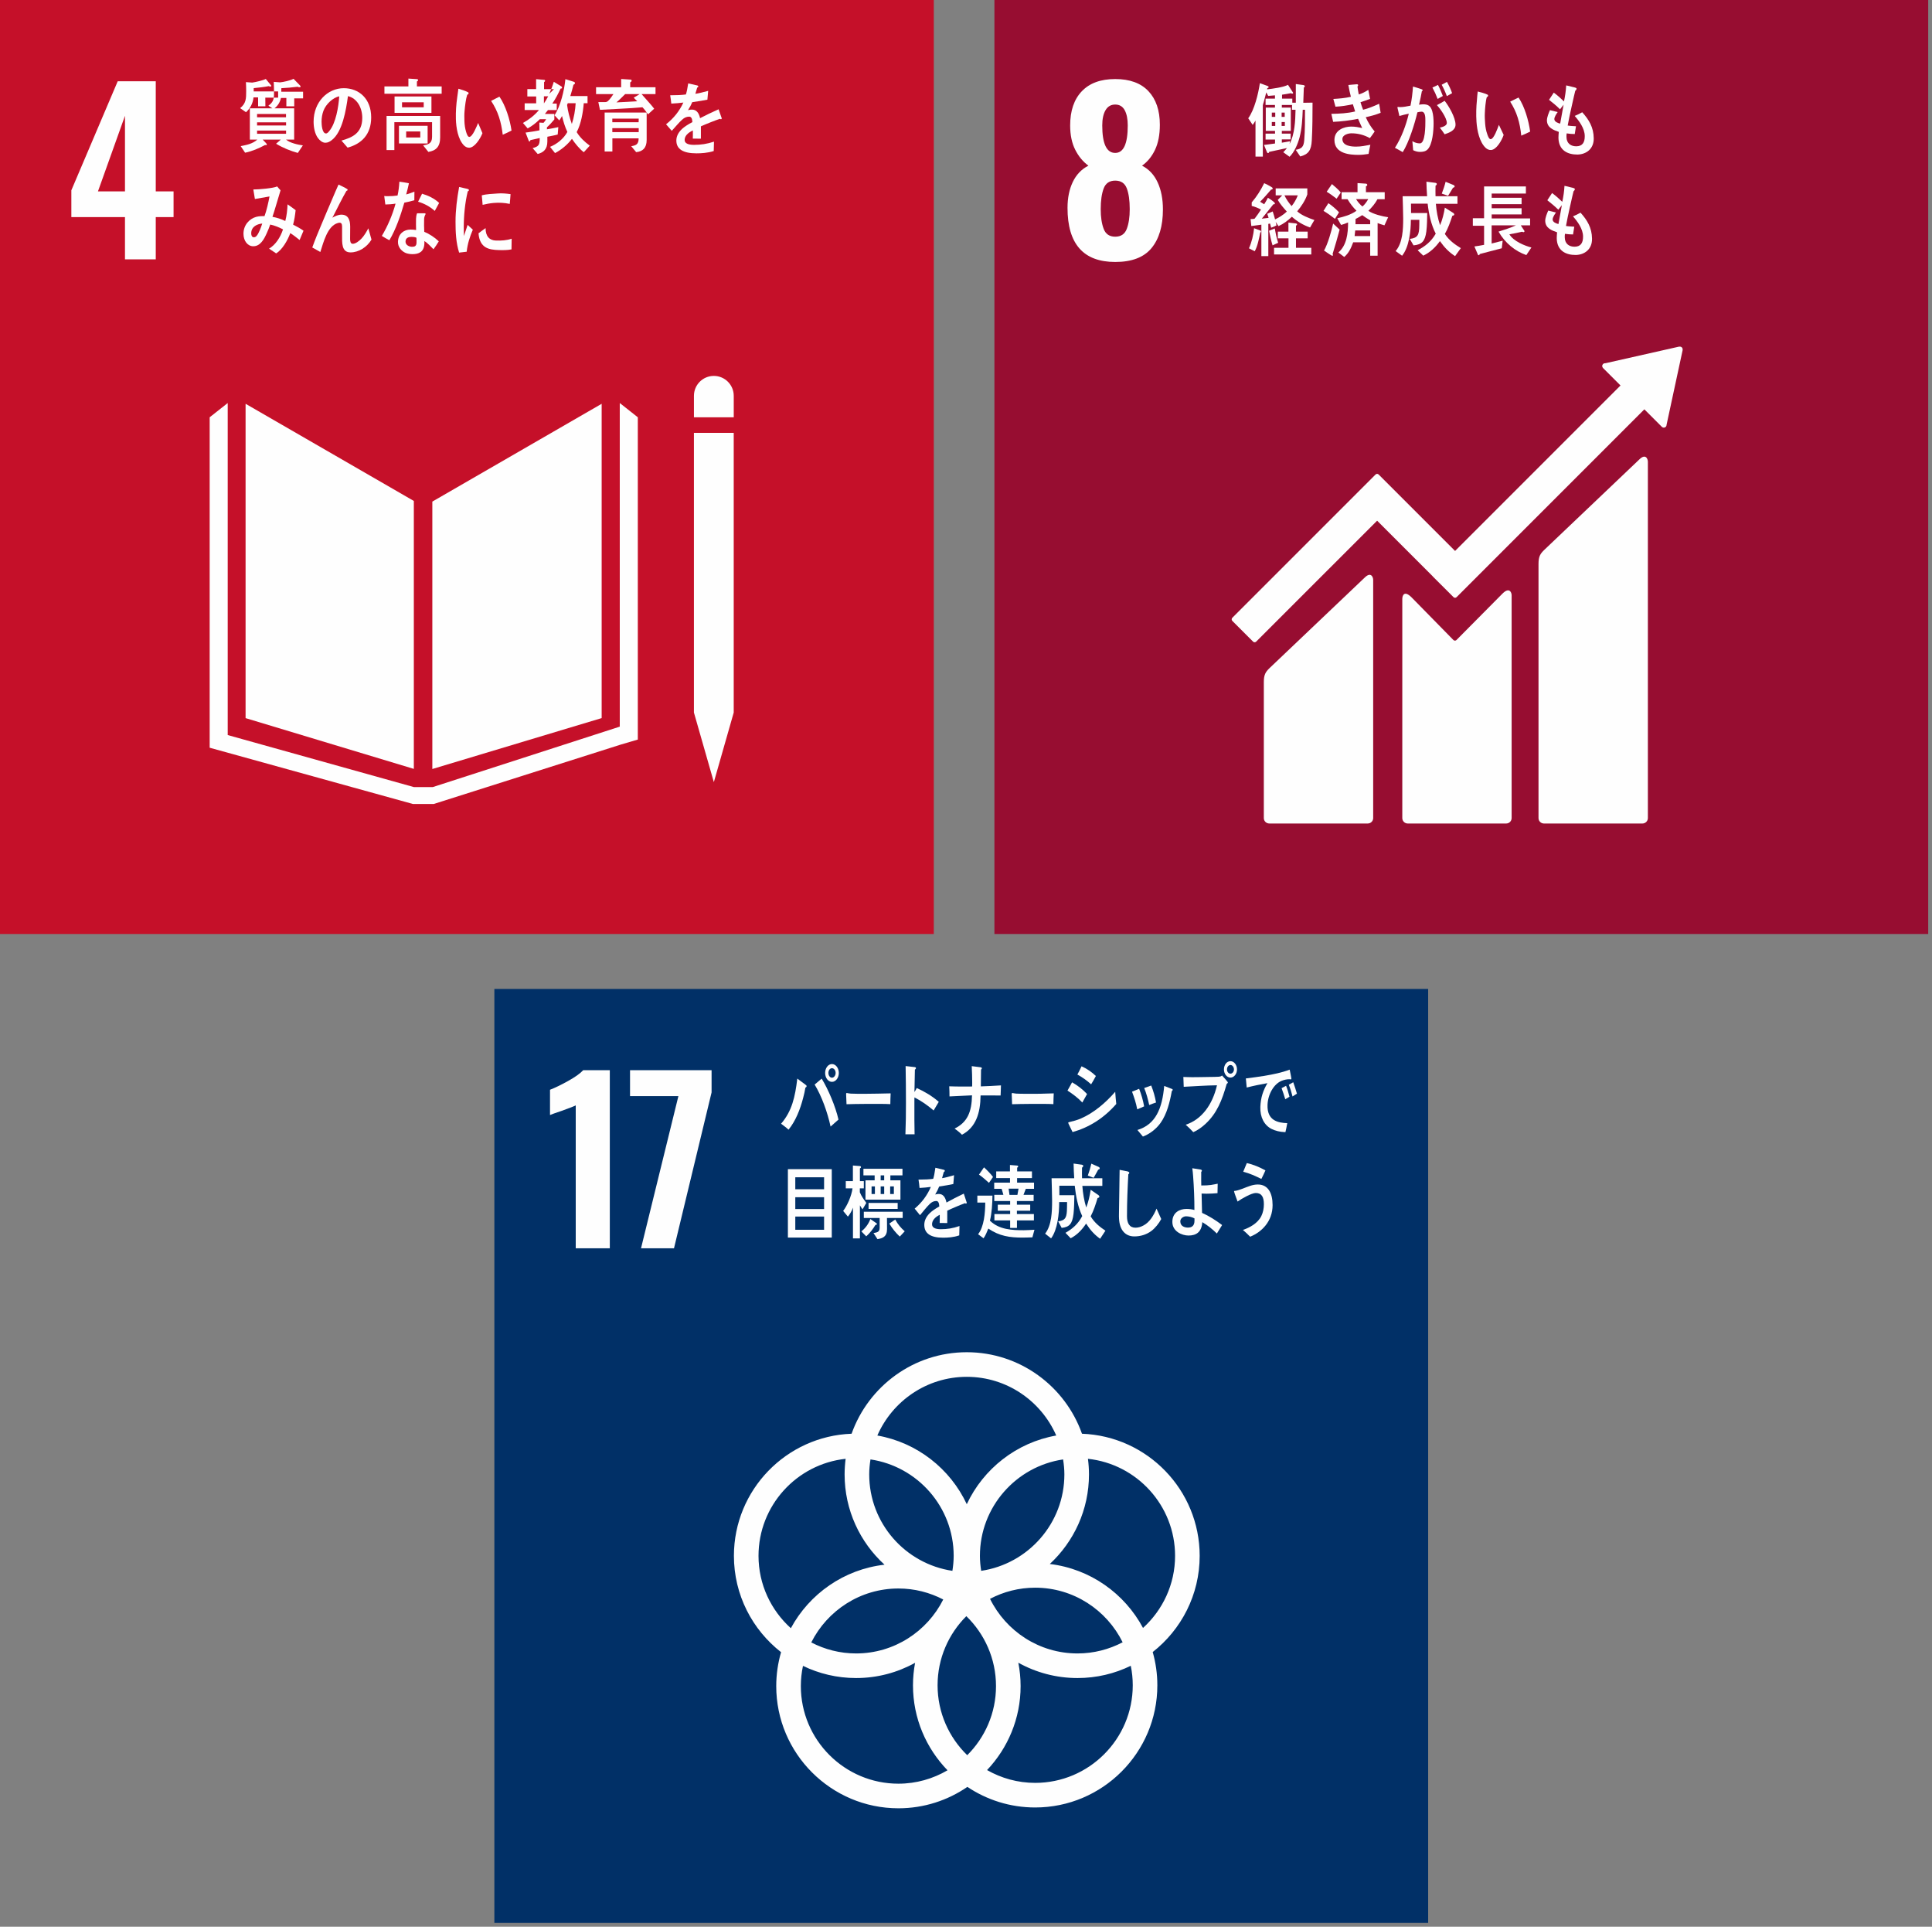 <?xml version="1.0" encoding="UTF-8"?>
<svg width="340px" height="339px" viewBox="0 0 340 339" version="1.1" xmlns="http://www.w3.org/2000/svg" xmlns:xlink="http://www.w3.org/1999/xlink">
    <rect x="0" y="0" width="340" height="339" fill="#808080" stroke="none"/>
    <title>about-sdgs_icon--3</title>
    <defs>
        <polygon id="path-1" points="0 164.332 164.332 164.332 164.332 0 0 0"></polygon>
        <polygon id="path-3" points="0 164.332 164.332 164.332 164.332 0 0 0"></polygon>
    </defs>
    <g id="Page-1" stroke="none" stroke-width="1" fill="none" fill-rule="evenodd">
        <g id="Group-4" transform="translate(0, 0)">
            <g id="Group-22">
                <polygon id="Fill-1" fill="#C51029" points="0 164.332 164.332 164.332 164.332 0 0 0"></polygon>
                <path d="M21.995,33.675 L21.995,20.368 L17.238,33.675 L21.995,33.675 Z M21.995,38.201 L12.556,38.201 L12.556,33.482 L20.718,14.294 L27.412,14.294 L27.412,33.675 L30.544,33.675 L30.544,38.201 L27.412,38.201 L27.412,45.628 L21.995,45.628 L21.995,38.201 Z" id="Fill-2" fill="#FEFEFE"></path>
                <polygon id="Fill-3" fill="#FEFEFE" points="72.827 88.14 43.219 71.044 43.219 126.35 72.827 135.283"></polygon>
                <polygon id="Fill-4" fill="#FEFEFE" points="76.083 88.254 76.083 135.303 105.883 126.344 105.883 71.046"></polygon>
                <polygon id="Fill-5" fill="#FEFEFE" points="122.99 125.369 122.12 125.369 125.625 137.612 129.123 125.369 128.254 125.369 129.123 125.369 129.123 76.163 128.254 76.163 127.384 76.163 126.462 76.163 124.719 76.163 123.86 76.163 122.99 76.163 122.119 76.163 122.119 125.369"></polygon>
                <polygon id="Fill-6" fill="#FEFEFE" points="112.243 73.419 109.069 70.911 109.069 127.849 76.171 138.48 74.648 138.48 74.348 138.48 72.827 138.48 40.075 129.33 40.075 70.911 36.899 73.419 36.899 131.557 72.677 141.461 74.348 141.461 74.648 141.461 76.319 141.461 109.328 130.981 112.243 130.124"></polygon>
                <g id="Group-21">
                    <path d="M129.126,69.644 C129.126,67.708 127.557,66.14 125.626,66.14 C123.688,66.14 122.121,67.708 122.121,69.644 L122.121,73.42 L129.126,73.42 L129.126,69.644 Z" id="Fill-7" fill="#FEFEFE"></path>
                    <mask id="mask-2" fill="white">
                        <use xlink:href="#path-1"></use>
                    </mask>
                    <g id="Clip-10"></g>
                    <path d="M45.241,23.538 L50.345,23.538 L50.345,22.974 L45.241,22.974 L45.241,23.538 Z M45.241,22.074 L50.345,22.074 L50.345,21.523 L45.241,21.523 L45.241,22.074 Z M45.241,20.632 L50.335,20.632 L50.335,20.056 L45.241,20.056 L45.241,20.632 Z M51.781,17.308 L51.781,18.703 L50.394,18.703 L50.394,17.236 L49.442,17.236 C49.286,17.998 48.86,18.648 48.306,19.055 L51.768,19.055 L51.768,24.566 L50.345,24.566 C51.011,25.16 52.47,25.469 53.302,25.582 L52.409,26.91 C51.093,26.541 49.791,26.019 48.585,25.289 C48.85,25.033 49.152,24.836 49.407,24.566 L46.231,24.566 C46.338,24.695 46.967,25.289 46.967,25.4 C46.967,25.498 46.871,25.541 46.8,25.541 C46.753,25.541 46.704,25.527 46.654,25.512 C45.532,26.105 44.35,26.627 43.132,26.867 L42.36,25.711 C43.396,25.498 44.412,25.33 45.276,24.566 L43.968,24.566 L43.968,19.055 L47.932,19.055 C47.691,18.916 47.464,18.748 47.233,18.592 C48.007,18.041 48.224,17.533 48.224,16.492 C48.224,15.801 48.209,15.096 48.175,14.404 L49.286,14.49 C49.874,14.433 51.059,14.18 51.661,13.869 L52.772,15.012 C52.819,15.066 52.903,15.137 52.903,15.222 C52.903,15.336 52.746,15.349 52.686,15.349 C52.577,15.349 52.47,15.32 52.371,15.263 C51.419,15.379 50.466,15.476 49.512,15.517 C49.512,15.728 49.512,15.928 49.503,16.138 L53.337,16.138 L53.337,17.308 L51.781,17.308 Z M46.69,17.181 L46.704,18.703 L45.423,18.703 L45.423,17.14 L44.614,17.14 C44.507,18.209 44.015,19.096 43.288,19.746 L42.262,19.027 C43.303,18.183 43.324,17.381 43.324,16.013 C43.324,15.49 43.303,14.969 43.279,14.447 L44.386,14.531 C44.991,14.447 46.303,14.138 46.776,13.894 L47.753,15.082 C47.753,15.195 47.632,15.236 47.557,15.236 C47.475,15.236 47.391,15.195 47.317,15.152 C46.436,15.32 45.545,15.42 44.652,15.504 C44.652,15.701 44.652,15.885 44.641,16.082 L48.947,16.082 L48.947,17.181 L46.69,17.181 Z" id="Fill-9" fill="#FEFEFE" mask="url(#mask-2)"></path>
                    <path d="M56.926,19.478 C56.697,20.085 56.589,20.748 56.589,21.41 C56.589,21.988 56.697,23.482 57.372,23.482 C57.615,23.482 57.818,23.214 57.964,23.031 C59.099,21.677 59.581,18.789 59.7,16.941 C58.615,17.167 57.372,18.296 56.926,19.478 M61.171,25.976 C60.796,25.568 60.461,25.13 60.089,24.736 C61.993,24.201 63.753,23.425 63.753,20.748 C63.753,18.931 62.814,17.281 61.234,16.914 C60.906,19.353 60.267,23.23 58.374,24.665 C58.023,24.933 57.674,25.117 57.252,25.117 C56.757,25.117 56.275,24.722 55.961,24.3 C55.394,23.539 55.188,22.398 55.188,21.41 C55.188,17.957 57.638,15.517 60.509,15.517 C63.162,15.517 65.322,17.363 65.322,20.648 C65.322,23.72 63.56,25.33 61.171,25.976" id="Fill-11" fill="#FEFEFE" mask="url(#mask-2)"></path>
                    <path d="M71.478,24.188 L73.962,24.188 L73.962,23.131 L71.478,23.131 L71.478,24.188 Z M70.751,18.875 L74.567,18.875 L74.567,17.998 L70.751,17.998 L70.751,18.875 Z M70.21,25.244 L75.254,25.244 L75.254,22.129 L70.21,22.129 L70.21,25.244 Z M69.436,19.86 L75.926,19.86 L75.926,16.969 L69.436,16.969 L69.436,19.86 Z M75.384,26.726 L74.468,25.582 C75.311,25.414 76.036,25.301 76.036,24.076 L76.036,21.494 L69.401,21.494 L69.401,26.4 L68.028,26.4 L68.028,20.396 L77.46,20.396 L77.46,24.174 C77.46,25.822 76.722,26.513 75.384,26.726 L75.384,26.726 Z M67.653,16.492 L67.653,15.207 L71.871,15.207 L71.871,13.826 L73.383,13.926 C73.468,13.926 73.575,13.969 73.575,14.096 C73.575,14.207 73.454,14.306 73.37,14.336 L73.37,15.207 L77.726,15.207 L77.726,16.492 L67.653,16.492 Z" id="Fill-12" fill="#FEFEFE" mask="url(#mask-2)"></path>
                    <path d="M88.472,23.705 C88.204,21.441 87.65,19.58 86.427,17.752 C86.928,17.514 87.391,17.234 87.891,17.008 C88.972,18.557 89.74,21.019 90.02,22.973 C89.51,23.24 88.996,23.476 88.472,23.705 M82.582,25.992 C82.234,26.002 81.903,25.844 81.642,25.582 C80.6,24.51 80.269,22.488 80.228,20.937 C80.192,19.641 80.287,18.342 80.471,17.066 C80.531,16.572 80.591,16.092 80.671,15.609 C81.052,15.713 82.061,16.039 82.379,16.24 C82.428,16.268 82.466,16.32 82.468,16.393 C82.472,16.547 82.329,16.637 82.222,16.668 C81.98,17.393 81.82,18.723 81.757,19.514 C81.698,20.109 81.715,20.699 81.731,21.307 C81.748,21.924 81.841,22.601 82.025,23.189 C82.106,23.451 82.29,24.098 82.591,24.09 C83.171,24.074 83.894,22.207 84.144,21.635 L84.903,23.434 C84.543,24.375 83.537,25.967 82.582,25.992" id="Fill-13" fill="#FEFEFE" mask="url(#mask-2)"></path>
                    <path d="M99.921,18.156 L99.798,18.467 C99.946,19.621 100.247,20.734 100.634,21.804 C101.017,20.648 101.234,19.396 101.308,18.156 L99.921,18.156 Z M102.741,26.781 C102.042,26.275 101.161,25.205 100.654,24.427 C99.861,25.472 98.763,26.373 97.677,26.935 L96.796,25.838 C97.967,25.373 99.171,24.443 99.847,23.217 C99.425,22.328 99.137,21.383 98.908,20.41 C98.763,20.679 98.603,20.945 98.423,21.185 L97.591,20.285 C98.641,18.648 99.304,15.943 99.499,13.926 L101.028,14.406 C101.113,14.431 101.187,14.547 101.187,14.642 C101.187,14.771 101.007,14.885 100.92,14.914 C100.753,15.576 100.571,16.25 100.367,16.9 L103.396,16.9 L103.396,18.156 L102.732,18.156 C102.599,19.818 102.259,21.804 101.487,23.244 C102.092,24.23 102.924,24.992 103.792,25.627 L102.741,26.781 Z M95.721,16.943 L95.721,18.197 C95.987,17.804 96.241,17.379 96.47,16.943 L95.721,16.943 Z M98.665,15.576 C98.233,16.49 97.759,17.406 97.196,18.226 L97.978,18.226 L97.978,19.367 L96.433,19.367 C96.253,19.592 96.085,19.818 95.892,20.043 L97.556,20.043 L97.556,21.015 C97.148,21.51 96.722,21.976 96.253,22.398 L96.253,22.75 C96.915,22.638 97.591,22.525 98.255,22.369 L98.147,23.668 C97.544,23.838 96.929,23.933 96.325,24.06 L96.325,24.892 C96.325,26.234 95.673,26.824 94.624,27.094 L93.733,26.064 C94.771,25.767 94.986,25.57 94.986,24.287 C94.443,24.414 93.888,24.527 93.346,24.654 C93.335,24.738 93.26,24.892 93.177,24.892 C93.104,24.892 93.068,24.838 93.045,24.765 L92.49,23.33 C93.308,23.23 94.129,23.086 94.938,22.933 C94.938,22.484 94.914,22.017 94.914,21.564 L95.652,21.609 C95.82,21.424 95.974,21.215 96.109,20.974 L94.998,20.974 C94.348,21.623 93.635,22.174 92.862,22.595 L92.031,21.636 C93.068,21.058 94.044,20.326 94.854,19.353 L92.332,19.353 L92.332,18.181 L94.359,18.181 L94.359,16.97 L92.804,16.97 L92.804,15.676 L94.348,15.676 L94.348,13.926 L95.782,14.054 C95.855,14.054 95.927,14.095 95.927,14.193 C95.927,14.308 95.828,14.406 95.747,14.449 L95.747,15.689 L97.489,15.689 L96.663,16.504 C96.965,15.814 97.241,15.125 97.458,14.39 L98.776,15.195 C98.845,15.236 98.917,15.306 98.917,15.422 C98.917,15.576 98.749,15.59 98.665,15.576 L98.665,15.576 Z" id="Fill-14" fill="#FEFEFE" mask="url(#mask-2)"></path>
                    <path d="M110.013,16.56 C109.504,17.04 109.025,17.576 108.481,18.013 C109.701,17.972 110.93,17.886 112.147,17.816 C111.93,17.619 111.725,17.394 111.522,17.181 C111.871,16.986 112.221,16.787 112.559,16.56 L110.013,16.56 Z M107.758,23.243 L112.403,23.243 L112.403,22.552 L107.758,22.552 L107.758,23.243 Z M107.757,20.874 L107.757,21.509 L112.389,21.509 L112.403,20.874 L107.757,20.874 Z M111.956,26.769 L111.085,25.724 C111.894,25.583 112.389,25.429 112.389,24.343 L107.769,24.343 L107.769,26.656 L106.407,26.656 L106.407,19.802 L113.802,19.802 L113.802,24.624 C113.802,26.033 113.102,26.656 111.956,26.769 L111.956,26.769 Z M112.909,16.56 C113.645,17.421 114.427,18.226 115.127,19.124 L114.043,20.115 C113.73,19.677 113.428,19.255 113.064,18.874 C110.579,19.101 108.084,19.169 105.585,19.324 L105.296,17.958 L106.54,17.958 C106.707,17.958 106.876,17.886 107.008,17.761 C107.371,17.437 107.662,16.97 107.951,16.56 L104.897,16.56 L104.897,15.347 L109.314,15.347 L109.314,13.898 L111.013,14.009 C111.099,14.009 111.159,14.109 111.159,14.208 C111.159,14.333 110.99,14.449 110.907,14.49 L110.907,15.347 L115.359,15.347 L115.359,16.56 L112.909,16.56 Z" id="Fill-15" fill="#FEFEFE" mask="url(#mask-2)"></path>
                    <path d="M126.866,20.976 C126.808,20.976 126.747,20.947 126.689,20.906 C125.817,21.199 124.141,21.865 123.346,22.228 L123.346,24.4 L121.923,24.386 C121.935,24.191 121.935,23.978 121.935,23.74 L121.935,22.951 C120.97,23.4 120.486,23.978 120.486,24.626 C120.486,25.191 121.042,25.486 122.14,25.486 C123.333,25.486 124.42,25.331 125.651,24.923 L125.604,26.572 C124.542,26.921 123.37,26.98 122.575,26.98 C120.21,26.98 119.026,26.236 119.026,24.724 C119.026,23.992 119.366,23.318 120.016,22.695 C120.427,22.316 121.042,21.906 121.85,21.484 C121.828,20.849 121.633,20.525 121.283,20.525 C120.837,20.525 120.427,20.693 120.042,21.062 C119.798,21.287 119.487,21.581 119.112,22.017 C118.665,22.513 118.387,22.851 118.22,23.021 C118.002,22.765 117.665,22.386 117.216,21.865 C118.57,20.806 119.584,19.525 120.259,18.044 C119.619,18.128 118.905,18.187 118.136,18.228 C118.088,17.693 118.015,17.199 117.941,16.763 C119.073,16.763 120.005,16.72 120.704,16.621 C120.849,16.21 120.981,15.562 121.114,14.673 L122.742,15.042 C122.838,15.068 122.887,15.126 122.887,15.21 C122.887,15.294 122.829,15.365 122.694,15.421 C122.634,15.662 122.526,16.029 122.371,16.505 C122.924,16.435 123.745,16.226 124.625,15.986 L124.492,17.535 C123.829,17.677 122.936,17.818 121.828,17.974 C121.657,18.396 121.38,18.917 121.077,19.382 C121.367,19.298 121.608,19.285 121.765,19.285 C122.501,19.285 122.985,19.779 123.2,20.792 C124.165,20.285 125.265,19.763 126.458,19.228 L127.012,20.806 C127.012,20.919 126.966,20.976 126.866,20.976" id="Fill-16" fill="#FEFEFE" mask="url(#mask-2)"></path>
                    <path d="M44.21,41.059 C44.21,41.425 44.341,41.748 44.666,41.748 C44.885,41.748 45.03,41.66 45.174,41.484 C45.561,41.044 45.958,39.935 46.15,39.331 C45.307,39.408 44.21,39.83 44.21,41.059 M52.726,42.228 C52.192,41.806 51.651,41.365 51.085,41.016 C50.614,42.319 49.66,43.941 48.601,44.584 L47.347,43.749 C48.492,43.077 49.337,41.778 49.806,40.358 C49.081,39.978 48.321,39.669 47.552,39.508 C47.382,40.005 47.188,40.502 46.97,40.972 C46.451,42.141 45.8,43.327 44.57,43.327 C43.558,43.327 42.847,42.347 42.847,41.13 C42.847,39.58 43.909,38.483 45.077,38.16 C45.561,38.029 46.065,38.017 46.548,38.029 C46.887,37.153 47.259,35.529 47.43,34.565 L44.859,35.016 L44.581,33.334 L44.716,33.334 C45.561,33.334 48.069,33.129 48.78,32.804 C48.962,33.042 49.167,33.261 49.373,33.483 C49.118,34.373 48.841,35.249 48.575,36.141 C48.369,36.816 48.178,37.49 47.947,38.148 C48.72,38.294 49.48,38.528 50.204,38.883 C50.458,37.944 50.565,36.934 50.603,35.953 C51.085,36.288 51.565,36.611 52.026,36.977 C51.93,37.842 51.809,38.702 51.579,39.523 C52.192,39.843 52.822,40.166 53.412,40.592 C53.196,41.13 52.966,41.69 52.726,42.228" id="Fill-17" fill="#FEFEFE" mask="url(#mask-2)"></path>
                    <path d="M61.686,44.408 C60.082,44.408 60.202,42.697 60.202,41.365 L60.202,40.049 C60.202,39.658 60.212,39.185 59.766,39.185 C59.657,39.185 59.549,39.213 59.442,39.242 C57.631,39.767 56.944,42.572 56.374,44.336 C55.895,44.074 55.425,43.81 54.954,43.545 C55.448,42.172 56.002,40.84 56.571,39.492 C57.207,37.992 57.834,36.476 58.487,34.976 C58.85,34.144 59.186,33.297 59.573,32.476 C60.02,32.685 60.682,32.992 61.094,33.258 C61.14,33.281 61.176,33.326 61.176,33.396 C61.176,33.506 61.069,33.574 60.974,33.574 C60.165,34.976 59.442,36.465 58.705,37.906 C58.633,38.047 58.562,38.172 58.487,38.297 C58.981,38.021 59.537,37.769 60.092,37.769 C61.261,37.769 61.626,38.67 61.626,39.879 C61.626,40.601 61.612,41.308 61.612,42.031 C61.612,42.394 61.661,42.894 62.07,42.894 C62.602,42.894 63.206,42.394 63.591,42.004 C64.082,41.492 64.472,40.824 64.82,40.172 C65.013,40.84 65.204,41.492 65.377,42.158 C64.569,43.504 63.12,44.408 61.686,44.408" id="Fill-18" fill="#FEFEFE" mask="url(#mask-2)"></path>
                    <path d="M76.511,37.113 C75.666,36.338 74.615,35.789 73.576,35.492 L74.276,34.084 C75.315,34.392 76.437,34.898 77.282,35.705 L76.511,37.113 Z M73.286,41.828 C73.025,41.705 72.723,41.674 72.421,41.674 C71.963,41.674 71.388,41.814 71.365,42.476 C71.34,43.127 72.031,43.422 72.503,43.422 C72.948,43.422 73.279,43.322 73.3,42.717 C73.312,42.422 73.298,42.125 73.286,41.828 L73.286,41.828 Z M76.288,43.857 C75.788,43.338 75.279,42.802 74.687,42.406 C74.695,42.562 74.688,42.717 74.683,42.869 C74.629,44.324 73.687,44.717 72.598,44.717 C72.211,44.717 71.828,44.664 71.456,44.535 C70.732,44.252 69.999,43.519 70.036,42.533 C70.089,41.111 71.105,40.392 72.238,40.392 C72.564,40.392 72.902,40.418 73.226,40.474 C73.214,39.812 73.191,39.15 73.214,38.486 C73.228,38.15 73.273,37.853 73.395,37.529 L74.482,37.529 C74.554,37.529 74.905,37.472 74.9,37.642 C74.9,37.67 74.899,37.683 74.886,37.699 C74.732,37.951 74.648,38.261 74.637,38.558 C74.61,39.304 74.63,40.037 74.663,40.785 C75.532,41.136 76.523,41.787 77.22,42.463 C76.926,42.943 76.619,43.422 76.288,43.857 L76.288,43.857 Z M72.916,35.236 C72.325,35.404 71.747,35.547 71.155,35.658 C70.529,37.83 69.657,40.396 68.524,42.269 C68.076,42.045 67.628,41.777 67.197,41.509 C68.223,39.789 69.067,37.83 69.611,35.828 C69.02,35.927 68.415,35.968 67.812,35.98 C67.751,35.49 67.679,34.996 67.618,34.488 C67.836,34.517 68.054,34.517 68.282,34.517 C68.838,34.517 69.404,34.488 69.961,34.402 C70.141,33.615 70.238,32.783 70.286,31.967 C70.854,32.051 71.409,32.121 71.964,32.248 C71.82,32.896 71.677,33.56 71.482,34.207 C71.976,34.095 72.449,33.898 72.931,33.724 C72.931,34.222 72.916,34.728 72.916,35.236 L72.916,35.236 Z" id="Fill-19" fill="#FEFEFE" mask="url(#mask-2)"></path>
                    <path d="M89.71,35.877 C88.77,35.68 87.843,35.625 86.886,35.707 C86.23,35.76 85.579,35.889 84.933,36.041 C84.882,35.525 84.847,34.887 84.782,34.371 C85.692,34.121 86.617,34.123 87.548,34.043 C88.315,33.981 89.081,34.049 89.849,34.156 C89.804,34.727 89.771,35.307 89.71,35.877 M90.015,43.877 C89.343,44.023 88.466,44.022 87.788,44 C86.046,43.947 84.422,43.668 84.21,41.049 C84.62,40.746 85.032,40.426 85.453,40.135 C85.456,41.621 86.16,42.291 87.296,42.326 C88.192,42.354 89.182,42.299 90.043,42 C90.033,42.625 90.024,43.242 90.015,43.877 M82.128,44.289 C81.687,44.332 81.25,44.391 80.798,44.445 C80.251,42.717 80.165,40.844 80.165,39.012 C80.165,36.963 80.433,34.902 80.798,32.897 L81.858,33.141 C82.017,33.186 82.225,33.199 82.382,33.273 C82.456,33.299 82.519,33.344 82.519,33.459 C82.519,33.572 82.409,33.645 82.322,33.645 C81.835,35.652 81.614,37.914 81.614,39.99 C81.614,40.51 81.64,41.016 81.64,41.535 C81.858,40.885 82.065,40.223 82.296,39.572 C82.603,39.848 82.908,40.135 83.21,40.41 C82.675,41.691 82.286,42.844 82.128,44.289" id="Fill-20" fill="#FEFEFE" mask="url(#mask-2)"></path>
                </g>
            </g>
            <g id="Group-33" transform="translate(175, 0)">
                <polygon id="Fill-1" fill="#970D31" points="0 164.332 164.332 164.332 164.332 0 0 0"></polygon>
                <g id="Group-32" transform="translate(12.866, 13.908)" fill="#FEFEFE">
                    <path d="M10.6,8.162 C10.6,7.027 10.419,6.131 10.058,5.473 C9.697,4.816 9.143,4.487 8.395,4.487 C7.647,4.487 7.08,4.816 6.693,5.473 C6.306,6.131 6.112,7.027 6.112,8.162 C6.112,11.386 6.873,12.998 8.395,12.998 C9.865,12.998 10.6,11.386 10.6,8.162 M10.426,26.363 C10.774,25.448 10.948,24.293 10.948,22.901 C10.948,21.353 10.774,20.129 10.426,19.226 C10.078,18.323 9.401,17.872 8.395,17.872 C7.389,17.872 6.712,18.33 6.364,19.245 C6.016,20.161 5.842,21.379 5.842,22.901 C5.842,24.293 6.016,25.448 6.364,26.363 C6.712,27.279 7.389,27.736 8.395,27.736 C9.401,27.736 10.078,27.279 10.426,26.363 M0,22.669 C0,20.915 0.31,19.394 0.929,18.104 C1.548,16.815 2.463,15.86 3.675,15.241 C2.721,14.545 1.947,13.61 1.354,12.437 C0.761,11.263 0.465,9.839 0.465,8.162 C0.465,5.583 1.148,3.578 2.515,2.147 C3.882,0.715 5.842,0 8.395,0 C10.948,0 12.895,0.709 14.236,2.127 C15.577,3.546 16.248,5.519 16.248,8.046 C16.248,9.8 15.964,11.27 15.397,12.456 C14.829,13.642 14.068,14.571 13.114,15.241 C14.326,15.86 15.242,16.841 15.861,18.181 C16.48,19.522 16.789,21.109 16.789,22.939 C16.789,25.854 16.118,28.123 14.778,29.748 C13.437,31.373 11.309,32.185 8.395,32.185 C2.798,32.185 0,29.013 0,22.669" id="Fill-2"></path>
                    <path d="M100.624,66.934 L83.844,82.896 C83.211,83.526 82.887,83.99 82.887,85.294 L82.887,130.031 C82.887,130.555 83.315,130.985 83.844,130.985 L101.177,130.985 C101.705,130.985 102.132,130.555 102.132,130.031 L102.132,67.337 C102.132,66.809 101.719,65.845 100.624,66.934" id="Fill-4"></path>
                    <path d="M52.284,87.731 L35.502,103.691 C34.871,104.322 34.546,104.784 34.546,106.085 L34.546,130.03 C34.546,130.554 34.975,130.983 35.502,130.983 L52.836,130.983 C53.365,130.983 53.792,130.554 53.792,130.03 L53.792,88.132 C53.792,87.603 53.375,86.636 52.284,87.731" id="Fill-6"></path>
                    <path d="M108.252,47.577 C108.257,47.45 108.213,47.314 108.109,47.213 C108.022,47.127 107.907,47.087 107.799,47.077 L107.707,47.083 L107.57,47.091 L94.721,49.989 L94.487,50.013 C94.395,50.032 94.308,50.077 94.237,50.145 C94.047,50.336 94.047,50.645 94.237,50.836 L94.382,50.981 L97.317,53.915 L68.203,83.029 L54.755,69.581 C54.603,69.428 54.361,69.428 54.209,69.581 L50.559,73.231 C50.556,73.231 50.556,73.235 50.556,73.235 L29.002,94.786 C28.852,94.939 28.852,95.185 29.002,95.334 L32.656,98.986 C32.804,99.137 33.047,99.137 33.199,98.986 L54.486,77.704 L64.243,87.463 C64.252,87.478 64.257,87.494 64.273,87.509 L67.924,91.155 C68.075,91.308 68.319,91.308 68.471,91.155 L101.513,58.112 L104.594,61.192 C104.784,61.383 105.093,61.383 105.281,61.192 C105.371,61.102 105.415,60.992 105.421,60.875 L105.422,60.834 L108.245,47.718 L108.252,47.577 Z" id="Fill-8"></path>
                    <path d="M76.549,90.532 L68.43,98.718 C68.276,98.845 68.051,98.841 67.907,98.698 L60.552,91.2 C59.205,89.859 58.915,90.947 58.915,91.474 L58.915,130.029 C58.915,130.554 59.338,130.984 59.865,130.984 L77.202,130.984 C77.727,130.984 78.156,130.554 78.156,130.029 L78.156,90.834 C78.156,90.308 77.74,89.34 76.549,90.532" id="Fill-10"></path>
                    <path d="M39.511,5.403 L39.511,4.557 L37.715,4.557 L37.715,5.024 L39.294,5.024 L39.294,9.124 L37.715,9.124 L37.715,9.604 L39.27,9.604 L39.27,10.62 L37.715,10.62 L37.715,11.198 C38.2,11.126 38.666,11.028 39.151,10.944 L39.078,11.423 C39.983,9.702 40.09,7.378 40.127,5.403 L39.511,5.403 Z M37.678,8.252 L38.245,8.252 L38.245,7.559 L37.678,7.559 L37.678,8.252 Z M37.678,6.657 L38.221,6.657 L38.221,5.899 L37.678,5.899 L37.678,6.657 Z M35.953,8.252 L36.557,8.252 L36.557,7.559 L35.953,7.559 L35.953,8.252 Z M35.953,6.657 L36.557,6.657 L36.557,5.899 L35.953,5.899 L35.953,6.657 Z M42.986,10.831 C42.891,12.522 42.407,13.241 40.959,13.622 L40.161,12.454 C41.175,12.255 41.562,11.987 41.66,10.731 C41.794,8.969 41.794,7.18 41.794,5.403 L41.395,5.403 C41.331,7.04 41.248,8.686 40.84,10.255 C40.526,11.436 39.91,12.876 39.078,13.678 L37.968,12.876 C38.184,12.635 38.426,12.411 38.618,12.141 C37.571,12.368 36.52,12.581 35.469,12.819 C35.459,12.932 35.398,13.03 35.288,13.03 C35.194,13.03 35.12,12.932 35.086,12.835 L34.578,11.592 C35.23,11.522 35.87,11.423 36.52,11.339 L36.52,10.649 L34.855,10.649 L34.855,9.604 L36.52,9.604 L36.52,9.124 L34.891,9.124 L34.891,5.024 L36.508,5.024 L36.508,4.557 L34.855,4.557 L34.855,3.444 L36.508,3.444 L36.508,2.866 C36.111,2.893 35.712,2.924 35.312,2.965 L34.975,2.346 C34.831,2.893 34.7,3.458 34.542,4.008 C34.516,4.108 34.37,4.53 34.37,4.6 L34.37,13.649 L33.081,13.649 L33.081,7.307 C32.923,7.575 32.77,7.829 32.587,8.069 L31.802,6.901 C32.889,5.419 33.565,2.628 33.853,0.725 L35.278,1.245 C35.328,1.26 35.398,1.344 35.398,1.415 C35.398,1.528 35.242,1.583 35.167,1.598 L35.12,1.809 C36.048,1.71 37.99,1.458 38.8,1.018 L39.705,2.415 C39.705,2.528 39.62,2.569 39.536,2.569 C39.465,2.569 39.379,2.544 39.319,2.487 C38.8,2.596 38.27,2.669 37.752,2.753 L37.752,3.444 L39.559,3.444 L39.559,4.165 L40.176,4.165 L40.176,0.878 L41.528,1.061 C41.611,1.075 41.758,1.133 41.758,1.26 C41.758,1.374 41.672,1.458 41.586,1.499 C41.562,2.387 41.528,3.288 41.49,4.176 C42.032,4.165 42.575,4.149 43.12,4.149 C43.106,6.378 43.12,8.604 42.986,10.831 L42.986,10.831 Z" id="Fill-12"></path>
                    <path d="M52.484,6.713 C52.898,7.645 53.418,8.49 54.054,9.223 C53.789,9.631 53.5,10.014 53.211,10.395 C52.16,9.815 51.099,9.547 49.952,9.547 C49.46,9.547 48.373,9.787 48.373,10.563 C48.373,11.803 50.037,11.889 50.797,11.889 C51.677,11.889 52.437,11.719 53.293,11.565 C53.174,12.1 53.078,12.635 52.98,13.172 C52.39,13.268 51.798,13.34 51.211,13.34 C49.674,13.34 46.972,13.143 46.972,10.719 C46.972,8.955 48.687,8.363 49.927,8.363 C50.653,8.363 51.159,8.477 51.857,8.617 C51.617,8.082 51.363,7.547 51.134,6.998 C49.746,7.279 48.156,7.477 46.744,7.531 L46.429,6.123 C47.83,6.096 49.242,6.037 50.617,5.701 C50.47,5.276 50.338,4.854 50.216,4.43 C49.204,4.654 48.193,4.813 47.154,4.865 C47.021,4.416 46.902,3.951 46.781,3.5 C47.806,3.443 48.843,3.359 49.867,3.119 C49.687,2.443 49.543,1.738 49.423,1.047 C49.917,1.006 50.412,0.947 50.904,0.92 L50.954,0.92 C51.04,0.92 51.146,0.963 51.146,1.09 C51.146,1.176 51.086,1.26 51.026,1.315 C51.086,1.781 51.159,2.246 51.255,2.711 C51.835,2.543 52.4,2.246 52.933,1.906 C53.031,2.428 53.149,2.951 53.245,3.486 C52.691,3.697 52.125,3.895 51.558,4.078 C51.689,4.529 51.847,4.965 52.016,5.402 C52.98,5.164 53.921,4.768 54.839,4.346 C54.947,4.883 55.007,5.418 55.103,5.94 C54.248,6.291 53.365,6.518 52.484,6.713" id="Fill-14"></path>
                    <path d="M66.752,3.004 C66.498,2.301 66.195,1.639 65.846,1.004 L66.775,0.498 C67.125,1.131 67.438,1.779 67.68,2.484 L66.752,3.004 Z M66.365,9.717 C66.099,9.305 65.809,8.926 65.521,8.547 C65.87,8.475 66.752,8.262 66.752,7.727 C66.752,6.826 65.568,5.19 65.014,4.582 C65.473,4.348 65.931,4.106 66.365,3.824 C67.087,4.74 68.283,6.756 68.283,8.024 C68.283,9.082 67.065,9.477 66.365,9.717 L66.365,9.717 Z M65.135,3.5 C64.867,2.791 64.566,2.131 64.218,1.498 L65.193,1.031 C65.521,1.652 65.797,2.301 66.051,2.979 L65.135,3.5 Z M63.371,12.379 C63,12.76 62.493,12.817 62.01,12.817 C61.611,12.817 61.201,12.703 60.828,12.52 C60.779,11.986 60.745,11.463 60.684,10.928 C61.094,11.182 61.551,11.322 62.01,11.322 C62.986,11.322 62.975,8.15 62.975,7.348 C62.975,6.77 62.986,5.74 62.298,5.74 C62.057,5.74 61.816,5.797 61.574,5.854 C61.094,7.897 60.068,11.166 58.992,12.859 C58.523,12.606 58.09,12.322 57.619,12.098 C58.741,10.365 59.561,8.18 60.058,6.094 C59.5,6.203 58.945,6.346 58.404,6.502 C58.368,6.346 58.054,4.992 58.054,4.992 C58.054,4.922 58.137,4.908 58.173,4.908 C58.282,4.908 58.377,4.938 58.487,4.938 C59.102,4.938 59.741,4.811 60.358,4.682 C60.588,3.584 60.72,2.457 60.792,1.326 C61.152,1.412 61.502,1.525 61.852,1.639 C62.01,1.693 62.191,1.738 62.347,1.807 C62.408,1.836 62.504,1.879 62.504,1.977 C62.504,2.063 62.418,2.104 62.36,2.131 C62.217,2.922 62.057,3.725 61.863,4.514 C62.107,4.484 62.347,4.443 62.588,4.443 C63.41,4.443 63.904,4.697 64.18,5.641 C64.375,6.275 64.422,7.108 64.422,7.785 C64.422,9.065 64.241,11.492 63.371,12.379 L63.371,12.379 Z" id="Fill-16"></path>
                    <path d="M79.851,9.959 C79.619,7.691 79.091,5.822 77.9,3.977 C78.399,3.746 78.869,3.473 79.374,3.252 C80.429,4.822 81.158,7.295 81.413,9.248 C80.896,9.51 80.378,9.74 79.851,9.959 M74.548,12.484 C74.197,12.508 73.861,12.361 73.588,12.113 C72.499,11.086 72.081,9.082 71.972,7.533 C71.881,6.24 71.923,4.939 72.052,3.656 C72.087,3.16 72.126,2.678 72.189,2.191 C72.572,2.277 73.593,2.561 73.921,2.748 C73.972,2.775 74.013,2.828 74.017,2.898 C74.028,3.049 73.891,3.147 73.783,3.182 C73.568,3.918 73.47,5.254 73.439,6.045 C73.41,6.643 73.451,7.23 73.494,7.838 C73.537,8.455 73.656,9.127 73.869,9.701 C73.959,9.969 74.173,10.6 74.472,10.58 C75.05,10.539 75.691,8.645 75.915,8.061 L76.753,9.826 C76.435,10.783 75.499,12.418 74.548,12.484" id="Fill-18"></path>
                    <path d="M89.748,13.284 C88.059,13.298 86.418,12.581 86.395,10.307 C86.395,9.971 86.431,9.632 86.456,9.296 C85.574,8.983 84.39,8.591 84.368,7.28 C84.368,6.714 84.682,5.968 84.9,5.473 C85.356,5.573 85.816,5.712 86.262,5.811 C86.057,6.097 85.672,6.645 85.672,7.054 C85.684,7.548 86.369,7.759 86.697,7.845 C86.889,6.729 87.105,5.63 87.299,4.516 C87.081,4.784 86.879,5.052 86.673,5.321 C86.057,4.714 85.406,4.177 84.74,3.655 C85.008,3.231 85.284,2.811 85.574,2.388 C86.215,2.866 86.816,3.389 87.371,3.938 C87.564,3.024 87.71,2.063 87.758,1.118 C88.143,1.188 88.543,1.304 88.928,1.401 C89.085,1.429 89.256,1.471 89.41,1.528 C89.494,1.555 89.579,1.598 89.579,1.71 C89.579,1.864 89.434,2.007 89.35,2.077 C89.264,2.388 89.193,2.727 89.121,3.034 C88.974,3.698 88.83,4.36 88.674,5.024 C88.447,6.065 88.205,7.124 88.023,8.18 C88.505,8.266 89,8.266 89.482,8.307 L89.264,9.677 C88.795,9.677 88.312,9.632 87.842,9.561 C87.805,9.774 87.805,9.971 87.805,10.184 C87.818,11.366 88.639,11.847 89.555,11.833 C90.58,11.817 91.039,11.198 91.025,10.028 C91.015,8.675 90.037,7.378 89.256,6.487 C89.714,6.307 90.159,6.081 90.58,5.843 C91.738,7.124 92.584,8.477 92.605,10.423 C92.633,12.325 91.244,13.257 89.748,13.284" id="Fill-20"></path>
                    <path d="M38.175,20.463 C38.508,21.168 38.947,21.789 39.435,22.354 C39.861,21.846 40.278,21.125 40.526,20.463 L38.175,20.463 Z M36.346,30.867 L36.346,29.697 L38.887,29.697 L38.887,28.022 L37.011,28.022 L37.011,26.85 L38.875,26.85 L38.875,25.258 C39.197,25.299 39.529,25.326 39.851,25.369 C39.992,25.383 40.134,25.383 40.278,25.426 C40.335,25.44 40.396,25.483 40.396,25.567 C40.396,25.68 40.289,25.764 40.204,25.795 L40.204,26.85 L42.261,26.85 L42.261,28.022 L40.204,28.022 L40.204,29.697 L42.901,29.697 L42.901,30.867 L36.346,30.867 Z M36.084,29.262 C35.824,28.43 35.645,27.557 35.467,26.695 L36.467,26.285 C36.62,27.147 36.797,27.992 37.07,28.809 L36.084,29.262 Z M42.688,26.117 C41.537,25.721 40.433,25.086 39.482,24.227 C38.748,24.934 38.02,25.469 37.129,25.879 L36.633,25.131 L36.775,25.75 C36.477,25.92 36.158,26.031 35.835,26.16 C35.776,25.92 35.705,25.666 35.645,25.426 L35.337,25.483 L35.337,31.149 L34.115,31.149 L34.115,25.623 C33.52,25.695 32.94,25.795 32.345,25.863 L32.215,24.637 C32.451,24.608 32.702,24.652 32.926,24.565 C33.328,24.059 33.699,23.508 34.055,22.959 C33.52,22.692 32.986,22.453 32.415,22.326 L32.415,21.703 C33.282,20.703 34.008,19.549 34.611,18.322 C35.028,18.504 35.444,18.731 35.846,18.969 C35.944,19.026 36.11,19.111 36.11,19.266 C36.11,19.408 35.907,19.449 35.824,19.449 C35.195,20.182 34.569,20.914 33.888,21.592 C34.136,21.734 34.375,21.887 34.611,22.029 C34.849,21.662 35.064,21.281 35.264,20.885 C35.457,21.002 36.5,21.649 36.5,21.875 C36.5,22.029 36.322,22.059 36.227,22.029 C35.552,22.875 34.885,23.734 34.188,24.565 C34.588,24.524 34.981,24.467 35.386,24.426 C35.313,24.186 35.24,23.932 35.147,23.705 C35.467,23.578 35.789,23.438 36.11,23.297 C36.264,23.762 36.397,24.227 36.526,24.693 C37.19,24.383 38.045,23.861 38.592,23.313 C38.01,22.676 37.451,22.029 37,21.268 L37.783,20.463 L36.633,20.463 L36.633,19.236 L42.201,19.236 L42.201,20.297 C41.846,21.354 41.095,22.481 40.419,23.27 C41.156,23.975 42.534,24.496 43.447,24.807 C43.175,25.229 42.937,25.68 42.688,26.117 L42.688,26.117 Z M33.924,27.004 C33.71,28.022 33.439,29.457 32.94,30.303 L31.93,29.779 C32.403,28.752 32.726,27.399 32.832,26.244 L33.924,26.654 C34.008,26.682 34.055,26.752 34.055,26.85 C34.055,26.92 33.973,26.977 33.924,27.004 L33.924,27.004 Z" id="Fill-22"></path>
                    <path d="M50.772,21.125 C51.095,21.619 51.46,22.084 51.902,22.424 C52.302,22.084 52.648,21.619 52.921,21.125 L50.772,21.125 Z M53.265,24.861 C52.792,24.58 52.318,24.283 51.866,23.947 C51.486,24.199 51.095,24.412 50.689,24.621 C50.689,24.934 50.689,25.229 50.678,25.537 L53.265,25.537 L53.265,24.861 Z M53.265,26.639 L50.63,26.639 C50.605,26.963 50.57,27.299 50.523,27.625 L53.265,27.625 L53.265,26.639 Z M55.774,25.738 C55.367,25.623 54.966,25.498 54.571,25.342 L54.571,31.078 L53.265,31.078 L53.265,28.723 L50.273,28.723 C49.882,29.768 49.501,30.613 48.697,31.303 L47.662,30.514 C49.123,29.275 49.372,27.201 49.372,25.229 C48.968,25.396 48.564,25.566 48.136,25.666 L47.472,24.496 C48.601,24.24 49.871,23.891 50.855,23.172 C50.249,22.578 49.729,21.9 49.277,21.141 L48.23,21.141 L48.23,19.914 L51.035,19.914 L51.035,18.307 L52.531,18.406 C52.624,18.406 52.753,18.504 52.753,18.633 C52.753,18.771 52.613,18.844 52.517,18.871 L52.517,19.914 L55.82,19.914 L55.82,21.141 L54.548,21.141 C54.121,21.93 53.551,22.594 52.945,23.184 C53.788,23.775 55.44,24.172 56.426,24.313 L55.774,25.738 Z M47.353,21.057 C46.784,20.619 46.212,20.182 45.607,19.828 L46.533,18.477 C46.912,18.787 47.816,19.576 48.087,19.971 L47.353,21.057 Z M46.652,30.768 C46.688,30.826 46.71,30.91 46.71,30.982 C46.71,31.051 46.652,31.107 46.593,31.107 C46.486,31.107 45.308,30.289 45.144,30.178 C45.82,28.979 46.425,26.822 46.746,25.426 L47.887,26.496 C47.494,27.936 47.104,29.357 46.652,30.768 L46.652,30.768 Z M47.068,24.594 C46.415,24.1 45.751,23.607 45.048,23.197 L45.904,21.846 C46.404,22.141 47.376,22.986 47.781,23.451 L47.068,24.594 Z" id="Fill-24"></path>
                    <path d="M67.839,19.121 C67.55,19.598 67.274,20.084 66.97,20.543 L65.861,20.156 C66.125,19.482 66.359,18.793 66.537,18.074 L67.936,18.648 C68.022,18.693 68.131,18.764 68.131,18.892 C68.131,19.035 67.936,19.109 67.839,19.121 L67.839,19.121 Z M68.203,31.158 C67.091,30.426 66.359,29.662 65.537,28.514 C64.752,29.621 63.752,30.541 62.605,31.07 L61.616,30.123 C62.907,29.447 63.993,28.615 64.799,27.207 C63.98,25.586 63.594,23.789 63.375,21.922 L60.445,21.922 L60.445,21.994 C60.445,22.525 60.458,23.045 60.458,23.574 L63.304,23.574 C63.279,24.652 63.279,25.74 63.148,26.807 C62.916,28.559 62.364,29.117 60.893,29.264 L60.229,28.127 C61.688,27.955 61.881,27.381 61.906,25.74 L61.916,24.766 L60.422,24.766 C60.422,26.791 60.107,29.578 58.878,31.086 L57.743,30.266 C58.984,28.83 59.071,26.447 59.071,24.51 C59.071,23.215 58.996,21.91 58.973,20.615 L63.279,20.615 C63.208,19.769 63.184,18.906 63.16,18.059 L64.738,18.26 C64.824,18.273 64.992,18.318 64.992,18.463 C64.992,18.592 64.86,18.719 64.764,18.764 C64.752,19.109 64.752,19.437 64.752,19.783 C64.752,20.055 64.752,20.342 64.764,20.615 L68.623,20.615 L68.623,21.953 L64.824,21.953 C64.919,23.244 65.16,24.51 65.562,25.717 C65.959,24.81 66.246,23.633 66.404,22.627 L67.91,23.574 C67.985,23.617 68.057,23.734 68.057,23.832 C68.057,23.99 67.815,24.047 67.721,24.064 C67.357,25.172 66.97,26.275 66.404,27.25 C67.129,28.371 68.178,29.117 69.216,29.75 L68.203,31.158 Z" id="Fill-26"></path>
                    <path d="M80.743,30.973 C78.775,30.284 77.027,28.881 75.848,26.844 C76.877,26.516 77.906,26.2 78.902,25.744 L74.636,25.744 L74.636,28.938 L76.579,28.44 L76.42,29.774 C75.14,30.106 73.848,30.438 72.563,30.782 C72.53,30.877 72.45,31 72.348,31 C72.301,31 72.246,30.957 72.223,30.903 L71.605,29.457 C72.176,29.364 72.748,29.295 73.308,29.17 L73.308,25.813 L71.329,25.813 L71.329,24.492 L73.308,24.492 L73.308,18.893 L80.665,18.893 L80.665,20.143 L74.646,20.143 L74.646,20.887 L79.908,20.887 L79.908,22.014 L74.646,22.014 L74.646,22.731 L79.908,22.731 L79.908,23.819 L74.646,23.819 L74.646,24.522 L81.406,24.522 L81.406,25.744 L79.771,25.744 L80.424,26.748 C80.424,26.871 80.332,26.942 80.241,26.942 C80.162,26.942 80.082,26.901 80.012,26.86 C79.269,27.037 78.513,27.19 77.76,27.313 C78.48,28.537 80.457,29.336 81.637,29.639 L80.743,30.973 Z" id="Fill-28"></path>
                    <path d="M89.447,30.953 C87.76,30.97 86.118,30.25 86.095,27.979 C86.095,27.64 86.13,27.302 86.155,26.963 C85.274,26.654 84.09,26.261 84.067,24.948 C84.067,24.381 84.38,23.64 84.599,23.145 C85.055,23.242 85.515,23.381 85.961,23.48 C85.756,23.765 85.371,24.314 85.371,24.724 C85.384,25.215 86.068,25.427 86.396,25.512 C86.588,24.398 86.804,23.297 86.998,22.183 C86.781,22.453 86.578,22.72 86.372,22.988 C85.756,22.384 85.107,21.846 84.439,21.325 C84.707,20.902 84.986,20.479 85.274,20.055 C85.915,20.535 86.515,21.058 87.07,21.605 C87.263,20.689 87.41,19.73 87.457,18.788 C87.843,18.858 88.241,18.97 88.628,19.069 C88.785,19.099 88.955,19.14 89.109,19.198 C89.193,19.224 89.279,19.267 89.279,19.38 C89.279,19.535 89.133,19.677 89.051,19.744 C88.964,20.055 88.892,20.395 88.82,20.703 C88.675,21.367 88.53,22.029 88.373,22.694 C88.146,23.735 87.904,24.794 87.722,25.849 C88.205,25.936 88.699,25.936 89.181,25.979 L88.964,27.343 C88.495,27.343 88.011,27.302 87.542,27.23 C87.505,27.442 87.505,27.64 87.505,27.849 C87.517,29.035 88.338,29.517 89.255,29.5 C90.279,29.486 90.739,28.866 90.726,27.698 C90.714,26.345 89.735,25.046 88.955,24.159 C89.411,23.974 89.857,23.75 90.279,23.511 C91.437,24.794 92.283,26.145 92.304,28.093 C92.332,29.994 90.944,30.924 89.447,30.953" id="Fill-30"></path>
                </g>
            </g>
            <g id="Group-36" transform="translate(87, 174)">
                <polygon id="Fill-1" fill="#013067" points="0 164.332 164.332 164.332 164.332 0 0 0"></polygon>
                <g id="Group-35">
                    <path d="M14.32,20.483 C14.036,20.638 13.211,20.961 11.844,21.45 C10.761,21.812 10.077,22.056 9.794,22.185 L9.794,17.737 C10.67,17.402 11.734,16.885 12.985,16.189 C14.236,15.493 15.119,14.861 15.635,14.294 L20.316,14.294 L20.316,45.628 L14.32,45.628 L14.32,20.483 Z" id="Fill-2" fill="#FEFEFE"></path>
                    <polygon id="Fill-4" fill="#FEFEFE" points="32.386 18.859 23.875 18.859 23.875 14.294 38.227 14.294 38.227 18.201 31.612 45.629 25.81 45.629"></polygon>
                    <path d="M97.749,101.177 C101.984,97.247 104.642,91.64 104.642,85.419 C104.642,84.489 104.576,83.572 104.461,82.672 C113.067,83.593 119.794,90.896 119.794,99.745 C119.794,104.772 117.609,109.287 114.152,112.431 C110.916,106.367 104.862,102.031 97.749,101.177 M112.346,122.52 C112.346,131.986 104.642,139.69 95.172,139.69 C92.091,139.69 89.207,138.863 86.705,137.437 C90.357,133.582 92.61,128.379 92.61,122.663 C92.61,121.255 92.467,119.88 92.209,118.548 C95.297,120.264 98.845,121.245 102.622,121.245 C105.981,121.245 109.164,120.469 111.997,119.088 C112.226,120.198 112.346,121.345 112.346,122.52 M53.935,122.663 C53.935,121.441 54.065,120.252 54.311,119.104 C57.14,120.475 60.311,121.245 63.659,121.245 C67.424,121.245 70.96,120.271 74.041,118.565 C73.801,119.847 73.669,121.168 73.669,122.52 C73.669,128.327 75.991,133.602 79.747,137.475 C77.205,138.963 74.258,139.832 71.108,139.832 C61.637,139.832 53.935,132.129 53.935,122.663 M46.486,99.745 C46.486,90.896 53.212,83.594 61.817,82.672 C61.703,83.572 61.637,84.489 61.637,85.419 C61.637,91.705 64.35,97.368 68.662,101.303 C61.53,102.115 55.446,106.426 52.176,112.476 C48.693,109.332 46.486,104.796 46.486,99.745 M83.138,68.247 C90.175,68.247 96.228,72.502 98.88,78.573 C91.894,79.805 86.063,84.416 83.138,90.656 C80.218,84.415 74.384,79.804 67.398,78.573 C70.05,72.502 76.103,68.247 83.138,68.247 M87.228,107.31 C89.607,106.062 92.304,105.347 95.172,105.347 C101.924,105.347 107.76,109.273 110.567,114.953 C108.186,116.201 105.485,116.917 102.622,116.917 C95.869,116.917 90.031,112.99 87.228,107.31 M78.995,107.425 C76.17,113.044 70.365,116.917 63.659,116.917 C60.814,116.917 58.135,116.209 55.77,114.98 C58.595,109.362 64.402,105.489 71.108,105.489 C73.954,105.489 76.63,106.196 78.995,107.425 M66.191,82.779 C74.461,84.009 80.832,91.137 80.832,99.745 C80.832,100.643 80.741,101.521 80.607,102.383 C72.336,101.152 65.967,94.026 65.967,85.419 C65.967,84.519 66.057,83.641 66.191,82.779 M83.218,134.82 C80.004,131.698 77.999,127.34 77.999,122.52 C77.999,117.772 79.938,113.469 83.06,110.358 C86.273,113.48 88.28,117.838 88.28,122.663 C88.28,127.407 86.342,131.709 83.218,134.82 M100.312,85.419 C100.312,94.026 93.942,101.152 85.672,102.383 C85.538,101.521 85.449,100.643 85.449,99.745 C85.449,91.137 91.818,84.01 100.087,82.78 C100.222,83.641 100.312,84.519 100.312,85.419 M124.123,99.745 C124.123,88.151 114.901,78.679 103.411,78.26 C100.456,69.914 92.485,63.918 83.138,63.918 C73.793,63.918 65.824,69.914 62.865,78.26 C51.376,78.68 42.157,88.152 42.157,99.745 C42.157,106.624 45.409,112.756 50.455,116.694 C49.907,118.591 49.605,120.592 49.605,122.663 C49.605,134.514 59.251,144.161 71.108,144.161 C75.608,144.161 79.786,142.769 83.244,140.396 C86.66,142.682 90.762,144.018 95.172,144.018 C107.028,144.018 116.674,134.372 116.674,122.52 C116.674,120.491 116.386,118.53 115.859,116.67 C120.883,112.73 124.123,106.609 124.123,99.745" id="Fill-6" fill="#FEFEFE"></path>
                    <path d="M59.413,13.945 C59.061,13.945 58.784,14.324 58.784,14.781 C58.784,15.238 59.061,15.617 59.413,15.617 C59.768,15.617 60.058,15.222 60.058,14.781 C60.058,14.324 59.768,13.945 59.413,13.945 L59.413,13.945 Z M59.413,16.349 C58.749,16.349 58.212,15.65 58.212,14.781 C58.212,13.914 58.749,13.215 59.413,13.215 C60.081,13.215 60.62,13.929 60.62,14.781 C60.62,15.636 60.081,16.349 59.413,16.349 L59.413,16.349 Z M59.169,24.216 C58.622,21.707 57.614,18.875 56.363,16.824 L57.602,15.783 C58.759,17.66 60.034,20.67 60.558,22.984 L59.169,24.216 Z M54.739,17.353 C54.644,17.961 54.506,18.554 54.352,19.134 C53.815,21.22 53.01,23.244 51.768,24.763 C51.359,24.369 50.891,24.05 50.457,23.716 C52.388,21.476 52.926,18.984 53.313,15.771 L54.878,16.943 C54.925,16.974 54.948,17.049 54.948,17.111 C54.948,17.246 54.833,17.322 54.739,17.353 L54.739,17.353 Z" id="Fill-8" fill="#FEFEFE"></path>
                    <path d="M69.682,20.269 C69.028,20.228 68.508,20.228 67.975,20.228 C67.368,20.21 63.434,20.228 61.973,20.283 C61.95,19.703 61.915,18.964 61.903,18.533 C61.891,18.316 61.985,18.302 62.054,18.316 C62.251,18.374 62.62,18.402 62.721,18.417 C63.424,18.46 64.484,18.449 65.291,18.449 C66.961,18.449 67.872,18.402 69.739,18.374 C69.704,18.953 69.693,19.691 69.682,20.269" id="Fill-10" fill="#FEFEFE"></path>
                    <path d="M77.303,21.382 C76.242,20.472 75.125,19.691 73.926,19.081 C73.926,19.318 73.917,19.546 73.917,19.763 L73.917,23.007 C73.917,23.859 73.94,24.728 73.951,25.579 L72.339,25.579 C72.416,23.728 72.432,21.874 72.432,20.023 C72.432,17.868 72.416,15.71 72.374,13.57 L74.032,13.757 C74.114,13.773 74.192,13.816 74.192,13.931 C74.192,14.062 74.09,14.148 74.007,14.191 C73.973,15.509 73.951,16.825 73.926,18.142 C74.077,17.913 74.217,17.679 74.328,17.433 C75.701,18.056 77.014,18.823 78.211,19.864 C77.901,20.372 77.601,20.88 77.303,21.382" id="Fill-12" fill="#FEFEFE"></path>
                    <path d="M89.09,18.75 C88.525,18.75 87.962,18.738 87.398,18.738 L85.566,18.738 C85.531,21.89 84.725,24.364 82.293,25.651 C81.891,25.233 81.442,24.899 80.995,24.567 C83.24,23.468 84.002,21.66 84.058,18.721 C82.734,18.779 81.409,18.84 80.096,18.91 C80.096,18.316 80.084,17.724 80.049,17.131 C80.785,17.157 81.525,17.174 82.249,17.174 L83.654,17.174 C83.805,17.174 83.942,17.174 84.082,17.157 C84.091,16.953 84.091,16.753 84.091,16.537 C84.091,15.555 84.058,14.569 84.01,13.584 L85.611,13.787 C85.68,13.803 85.785,13.845 85.785,13.96 C85.785,14.062 85.704,14.148 85.645,14.191 L85.611,17.145 C86.787,17.102 87.962,17.056 89.151,16.971 C89.151,17.562 89.1,18.155 89.09,18.75" id="Fill-14" fill="#FEFEFE"></path>
                    <path d="M98.382,20.269 C97.725,20.228 97.206,20.228 96.678,20.228 C96.067,20.21 92.576,20.228 91.112,20.283 C91.093,19.703 91.058,18.964 91.046,18.533 C91.034,18.316 91.127,18.302 91.195,18.316 C91.391,18.374 91.76,18.402 91.862,18.417 C92.566,18.46 94.362,18.449 95.166,18.449 C96.838,18.449 96.575,18.402 98.441,18.374 C98.404,18.953 98.395,19.691 98.382,20.269" id="Fill-16" fill="#FEFEFE"></path>
                    <path d="M105.02,16.783 C104.263,16.094 103.46,15.529 102.602,15.062 C102.857,14.599 103.104,14.105 103.336,13.611 C104.231,14.006 105.11,14.599 105.856,15.316 C105.599,15.824 105.312,16.303 105.02,16.783 L105.02,16.783 Z M101.754,25.185 C101.677,25.015 100.985,23.635 100.985,23.564 C100.985,23.465 101.097,23.451 101.144,23.435 C101.856,23.267 102.558,23.084 103.237,22.789 C105.444,21.83 107.539,20.082 109.258,18.095 C109.302,18.814 109.369,19.535 109.446,20.238 C107.24,22.76 104.655,24.369 101.754,25.185 L101.754,25.185 Z M103.471,19.982 C102.67,19.137 101.776,18.476 100.86,17.883 C101.144,17.402 101.399,16.912 101.667,16.431 C102.602,16.953 103.528,17.656 104.305,18.49 L103.471,19.982 Z" id="Fill-18" fill="#FEFEFE"></path>
                    <path d="M115.24,20.421 C115.015,19.392 114.75,18.378 114.36,17.433 C114.772,17.29 115.18,17.151 115.596,16.995 C115.973,17.954 116.263,18.941 116.442,19.982 C116.041,20.11 115.637,20.263 115.24,20.421 M119.219,17.966 C118.86,19.97 118.349,21.999 117.247,23.564 C116.442,24.691 115.284,25.538 114.135,25.974 C113.821,25.581 113.489,25.212 113.167,24.817 C116.385,23.845 117.535,21.026 117.88,17.066 L119.296,17.614 C119.341,17.644 119.374,17.671 119.374,17.741 C119.374,17.855 119.284,17.939 119.219,17.966 M113.133,21.181 C112.932,20.093 112.598,19.081 112.219,18.079 L113.467,17.573 C113.858,18.558 114.159,19.601 114.347,20.657 C113.946,20.857 113.532,21.013 113.133,21.181" id="Fill-20" fill="#FEFEFE"></path>
                    <path d="M129.541,13.384 C129.207,13.384 128.929,13.724 128.929,14.163 C128.929,14.583 129.207,14.909 129.541,14.909 C129.866,14.909 130.155,14.57 130.155,14.163 C130.155,13.738 129.878,13.384 129.541,13.384 M129.541,15.597 C128.908,15.597 128.395,14.95 128.395,14.163 C128.395,13.341 128.908,12.71 129.541,12.71 C130.175,12.71 130.691,13.359 130.691,14.163 C130.691,14.95 130.167,15.597 129.541,15.597 M128.875,16.714 C128.069,19.587 127.146,21.9 125.142,23.747 C124.504,24.339 123.759,24.874 122.999,25.198 C122.576,24.736 122.12,24.296 121.662,23.89 C124.436,22.999 126.377,20.404 127.167,16.952 C125.218,16.98 123.268,17.12 121.317,17.218 C121.284,16.642 121.26,16.064 121.251,15.486 C121.772,15.499 122.298,15.529 122.821,15.529 C123.849,15.529 124.872,15.499 125.896,15.486 C126.423,15.474 126.956,15.486 127.481,15.445 C127.738,15.415 127.825,15.415 128.061,15.234 C128.195,15.374 129.086,16.345 129.086,16.456 C129.086,16.572 128.929,16.657 128.875,16.714" id="Fill-22" fill="#FEFEFE"></path>
                    <path d="M140.464,18.919 C140.29,18.204 140.075,17.514 139.808,16.857 L140.589,16.419 C140.825,17.084 141.043,17.747 141.238,18.424 L140.464,18.919 Z M139.185,19.41 C138.988,18.747 138.772,18.084 138.536,17.459 L139.326,17.043 C139.575,17.668 139.762,18.305 139.929,18.968 L139.185,19.41 Z M140.124,15.918 C140.075,15.915 140.036,15.889 139.984,15.886 C139.531,15.87 138.975,15.986 138.531,16.169 C137.171,16.739 136.137,18.514 136.064,20.398 C135.958,23.169 137.895,23.558 139.537,23.616 C139.446,24.14 139.337,24.669 139.215,25.191 C139.143,25.188 139.065,25.186 138.983,25.181 C138.269,25.155 137.409,24.962 136.748,24.619 C135.494,23.971 134.732,22.578 134.8,20.758 C134.862,19.137 135.286,17.852 136.049,16.578 C134.819,16.791 133.612,17.038 132.4,17.348 C132.361,16.808 132.29,16.282 132.25,15.745 C133.356,15.611 134.447,15.464 135.543,15.287 C137.024,15.03 138.517,14.749 139.96,14.197 C140.01,14.428 140.266,15.643 140.261,15.787 C140.256,15.896 140.196,15.919 140.124,15.918 L140.124,15.918 Z" id="Fill-24" fill="#FEFEFE"></path>
                    <mask id="mask-4" fill="white">
                        <use xlink:href="#path-3"></use>
                    </mask>
                    <g id="Clip-27"></g>
                    <path d="M52.958,42.374 L58.026,42.374 L58.026,40.048 L52.958,40.048 L52.958,42.374 Z M52.958,38.726 L58.026,38.726 L58.026,36.646 L52.958,36.646 L52.958,38.726 Z M52.958,35.245 L58.026,35.245 L58.026,33.138 L52.958,33.138 L52.958,35.245 Z M51.658,43.745 L59.378,43.745 L59.378,31.71 L51.658,31.71 L51.658,43.745 Z" id="Fill-26" fill="#FEFEFE" mask="url(#mask-4)"></path>
                    <path d="M69.655,36.086 L70.307,36.086 L70.307,34.744 L69.655,34.744 L69.655,36.086 Z M71.348,43.57 C70.659,42.937 70.016,42.146 69.507,41.285 L70.546,40.568 C70.998,41.414 71.553,42.06 72.217,42.642 L71.348,43.57 Z M67.983,36.086 L68.603,36.086 L68.603,34.744 L67.983,34.744 L67.983,36.086 Z M67.983,33.673 L68.603,33.673 L68.603,32.8 L67.983,32.8 L67.983,33.673 Z M66.382,36.086 L66.969,36.086 L66.969,34.744 L66.382,34.744 L66.382,36.086 Z M65.851,38.707 L70.975,38.707 L70.975,37.648 L65.851,37.648 L65.851,38.707 Z M69.093,40.298 C69.093,40.949 69.103,41.611 69.103,42.257 C69.103,43.599 68.324,43.88 67.42,44.021 L66.722,42.949 C67.194,42.851 67.803,42.851 67.803,42.06 L67.803,40.298 L65.018,40.298 L65.018,39.201 L71.855,39.201 L71.855,40.298 L69.093,40.298 Z M69.69,32.8 L69.69,33.673 L71.462,33.673 L71.462,37.072 L65.309,37.072 L65.309,33.673 L66.924,33.673 L66.924,32.8 L64.95,32.8 L64.95,31.644 L71.82,31.644 L71.82,32.8 L69.69,32.8 Z M67.081,41.498 C66.608,42.273 66.088,42.964 65.444,43.527 L64.587,42.654 C65.243,42.146 65.851,41.371 66.167,40.484 L67.275,41.244 C67.307,41.273 67.318,41.314 67.318,41.357 C67.318,41.511 67.172,41.527 67.081,41.498 L67.081,41.498 Z M64.792,38.777 C64.631,38.539 64.465,38.326 64.329,38.07 L64.329,43.894 L63.109,43.894 L63.109,38.48 C62.917,39.033 62.567,39.652 62.217,40.06 L61.382,39.058 C62.116,38.101 62.86,36.396 63.03,35.083 L61.844,35.083 L61.844,33.814 L63.096,33.814 L63.096,31.066 L64.329,31.165 C64.407,31.165 64.52,31.222 64.52,31.351 C64.52,31.462 64.407,31.546 64.329,31.574 L64.329,33.814 L65.018,33.814 L65.018,35.083 L64.316,35.083 L64.316,35.775 C64.598,36.48 65.04,37.072 65.456,37.648 C65.231,38.031 65.018,38.412 64.792,38.777 L64.792,38.777 Z" id="Fill-28" fill="#FEFEFE" mask="url(#mask-4)"></path>
                    <path d="M82.995,37.765 C82.94,37.765 82.884,37.734 82.829,37.693 C82.013,37.99 80.445,38.652 79.702,39.017 L79.702,41.189 L78.368,41.175 C78.38,40.978 78.38,40.767 78.38,40.527 L78.38,39.738 C77.479,40.187 77.026,40.767 77.026,41.413 C77.026,41.978 77.546,42.275 78.573,42.275 C79.688,42.275 80.706,42.119 81.857,41.712 L81.811,43.359 C80.819,43.712 79.724,43.767 78.977,43.767 C76.766,43.767 75.661,43.023 75.661,41.511 C75.661,40.779 75.976,40.103 76.587,39.482 C76.972,39.103 77.546,38.693 78.302,38.269 C78.277,37.634 78.1,37.31 77.772,37.31 C77.351,37.31 76.972,37.482 76.607,37.847 C76.383,38.074 76.091,38.37 75.737,38.804 C75.321,39.298 75.063,39.638 74.903,39.806 C74.701,39.552 74.386,39.173 73.966,38.652 C75.231,37.593 76.181,36.31 76.813,34.831 C76.214,34.917 75.546,34.974 74.825,35.015 C74.78,34.478 74.714,33.984 74.643,33.548 C75.703,33.548 76.575,33.507 77.229,33.408 C77.366,32.999 77.488,32.351 77.612,31.462 L79.136,31.828 C79.227,31.857 79.272,31.913 79.272,31.997 C79.272,32.083 79.218,32.154 79.091,32.208 C79.035,32.449 78.934,32.816 78.787,33.294 C79.304,33.226 80.073,33.011 80.897,32.773 L80.772,34.322 C80.151,34.462 79.316,34.605 78.277,34.761 C78.121,35.183 77.862,35.704 77.578,36.169 C77.85,36.085 78.075,36.072 78.224,36.072 C78.911,36.072 79.36,36.566 79.566,37.579 C80.469,37.072 81.495,36.55 82.612,36.015 L83.13,37.593 C83.13,37.706 83.087,37.765 82.995,37.765" id="Fill-29" fill="#FEFEFE" mask="url(#mask-4)"></path>
                    <path d="M90.502,35.138 C90.545,35.507 90.612,35.868 90.654,36.238 L92.047,36.238 C92.114,35.868 92.189,35.507 92.245,35.138 L90.502,35.138 Z M93.526,35.165 C93.381,35.507 93.25,35.868 93.118,36.228 L94.904,36.228 L94.904,37.314 L91.957,37.314 L91.957,37.962 L94.299,37.962 L94.299,39.021 L91.957,39.021 L91.957,39.615 L94.948,39.615 L94.948,40.73 L91.968,40.73 L91.968,42.054 L90.768,42.054 L90.768,40.73 L87.999,40.73 L87.999,39.615 L90.768,39.615 L90.768,39.021 L88.592,39.021 L88.592,37.962 L90.768,37.962 L90.768,37.314 L87.977,37.314 L87.977,36.228 L89.577,36.228 C89.478,35.868 89.389,35.507 89.266,35.165 L87.963,35.165 L87.963,34.077 L90.743,34.077 L90.743,33.279 L88.317,33.279 L88.317,32.107 L90.735,32.107 L90.735,30.976 L91.968,31.074 C92.068,31.083 92.18,31.074 92.18,31.24 C92.18,31.347 92.068,31.404 92.002,31.445 L92.002,32.107 L94.606,32.107 L94.606,33.279 L91.991,33.279 L91.991,34.077 L94.971,34.077 L94.971,35.165 L93.526,35.165 Z M87.04,34.118 C86.466,33.609 85.901,33.083 85.284,32.671 L86.167,31.39 C86.641,31.816 87.369,32.544 87.754,33.083 L87.04,34.118 Z M94.683,43.708 C94.098,43.72 93.515,43.749 92.928,43.749 C90.735,43.749 88.892,43.501 86.928,42.163 C86.694,42.742 86.434,43.39 86.088,43.872 L85.129,43.156 C86.187,41.833 86.377,39.38 86.388,37.589 L84.997,37.589 L84.997,36.363 L87.656,36.363 C87.645,37.685 87.535,39.519 87.213,40.773 C88.836,42.37 91.176,42.454 93.147,42.454 C93.78,42.454 94.419,42.4 95.047,42.37 L94.683,43.708 Z" id="Fill-30" fill="#FEFEFE" mask="url(#mask-4)"></path>
                    <path d="M106.266,31.796 C105.999,32.276 105.741,32.769 105.462,33.233 L104.437,32.841 C104.682,32.159 104.893,31.462 105.059,30.739 L106.356,31.316 C106.435,31.36 106.535,31.435 106.535,31.566 C106.535,31.71 106.356,31.782 106.266,31.796 L106.266,31.796 Z M106.601,43.954 C105.575,43.214 104.893,42.446 104.135,41.284 C103.409,42.401 102.483,43.329 101.42,43.866 L100.506,42.911 C101.702,42.226 102.705,41.386 103.453,39.966 C102.696,38.325 102.337,36.511 102.136,34.626 L99.425,34.626 L99.425,34.7 C99.425,35.235 99.434,35.759 99.434,36.296 L102.068,36.296 C102.045,37.384 102.045,38.485 101.924,39.56 C101.711,41.329 101.2,41.896 99.836,42.04 L99.223,40.894 C100.575,40.72 100.751,40.14 100.774,38.485 L100.787,37.497 L99.402,37.497 C99.402,39.544 99.114,42.359 97.974,43.884 L96.924,43.056 C98.074,41.603 98.151,39.198 98.151,37.239 C98.151,35.933 98.081,34.612 98.061,33.306 L102.045,33.306 C101.979,32.448 101.957,31.579 101.935,30.724 L103.401,30.927 C103.477,30.941 103.631,30.984 103.631,31.13 C103.631,31.259 103.51,31.39 103.42,31.435 C103.409,31.782 103.409,32.116 103.409,32.464 C103.409,32.739 103.409,33.03 103.42,33.306 L106.993,33.306 L106.993,34.655 L103.477,34.655 C103.565,35.962 103.788,37.239 104.157,38.456 C104.525,37.542 104.795,36.353 104.939,35.335 L106.332,36.296 C106.399,36.337 106.469,36.454 106.469,36.554 C106.469,36.716 106.245,36.775 106.154,36.788 C105.822,37.905 105.462,39.023 104.939,40.011 C105.607,41.14 106.58,41.896 107.538,42.536 L106.601,43.954 Z" id="Fill-31" fill="#FEFEFE" mask="url(#mask-4)"></path>
                    <path d="M115.619,42.584 C114.728,43.248 113.667,43.542 112.628,43.542 C111.025,43.542 110.02,42.401 109.931,40.401 C109.907,40.133 109.92,39.864 109.92,39.596 C109.92,38.836 109.931,38.074 109.954,37.297 C109.987,35.478 110.01,33.648 110.034,31.829 C110.382,31.887 110.744,31.956 111.095,32.038 C111.241,32.068 111.399,32.081 111.534,32.139 C111.624,32.181 111.736,32.237 111.736,32.364 C111.736,32.478 111.644,32.562 111.567,32.605 C111.431,35.059 111.331,37.536 111.331,39.989 C111.331,41.245 111.781,42.008 112.833,42.008 C113.315,42.008 113.814,41.853 114.267,41.597 C115.303,41.048 116.026,39.864 116.532,38.654 L117.358,40.483 C116.953,41.261 116.263,42.106 115.619,42.584" id="Fill-32" fill="#FEFEFE" mask="url(#mask-4)"></path>
                    <path d="M123.209,40.369 C122.759,40.129 122.203,40.004 121.719,40.004 C121.324,40.004 120.714,40.316 120.714,40.892 C120.714,41.765 121.502,41.99 122.057,41.99 C122.735,41.99 123.209,41.683 123.209,40.765 L123.209,40.369 Z M127.146,43.035 C126.357,42.248 125.498,41.57 124.586,41.033 C124.46,42.838 123.468,43.387 122.149,43.387 C121.033,43.387 119.315,42.682 119.315,40.99 C119.315,39.299 120.637,38.707 121.787,38.707 C122.261,38.707 122.735,38.764 123.197,38.89 C123.197,36.918 123.12,34.93 122.971,32.969 C122.927,32.49 122.903,32.012 122.823,31.547 L124.325,31.785 C124.394,31.799 124.518,31.871 124.518,31.984 C124.518,32.068 124.449,32.139 124.394,32.181 L124.394,32.717 C124.394,33.334 124.382,33.957 124.405,34.576 L124.54,34.576 C125.06,34.576 125.579,34.564 126.097,34.492 C126.507,34.435 126.899,34.338 127.294,34.269 C127.294,34.816 127.271,35.365 127.261,35.932 C126.628,35.986 125.984,36.027 125.354,36.027 C125.06,36.027 124.769,36.015 124.46,36.002 C124.495,37.127 124.507,38.258 124.54,39.4 C125.782,39.949 126.942,40.695 128.072,41.541 L127.146,43.035 Z" id="Fill-33" fill="#FEFEFE" mask="url(#mask-4)"></path>
                    <path d="M134.979,33.431 C133.942,32.91 132.893,32.445 131.787,32.163 C132.001,31.658 132.202,31.148 132.417,30.64 C133.547,30.882 134.641,31.347 135.694,31.925 C135.465,32.433 135.239,32.941 134.979,33.431 M133.005,43.595 C132.588,43.189 132.171,42.765 131.729,42.398 C132.858,42.031 134.359,41.242 134.979,39.943 C135.285,39.324 135.421,38.591 135.421,37.874 C135.421,36.619 135.037,35.902 133.986,35.902 C133.252,35.902 131.46,36.927 130.792,37.408 C130.713,37.199 130.173,35.744 130.173,35.619 C130.173,35.519 130.284,35.533 130.331,35.533 C130.577,35.533 131.46,35.238 131.729,35.124 C132.61,34.786 133.423,34.408 134.359,34.408 C136.165,34.408 136.955,35.929 136.955,38.029 C136.955,40.917 135.025,42.779 133.005,43.595" id="Fill-34" fill="#FEFEFE" mask="url(#mask-4)"></path>
                </g>
            </g>
        </g>
    </g>
</svg>